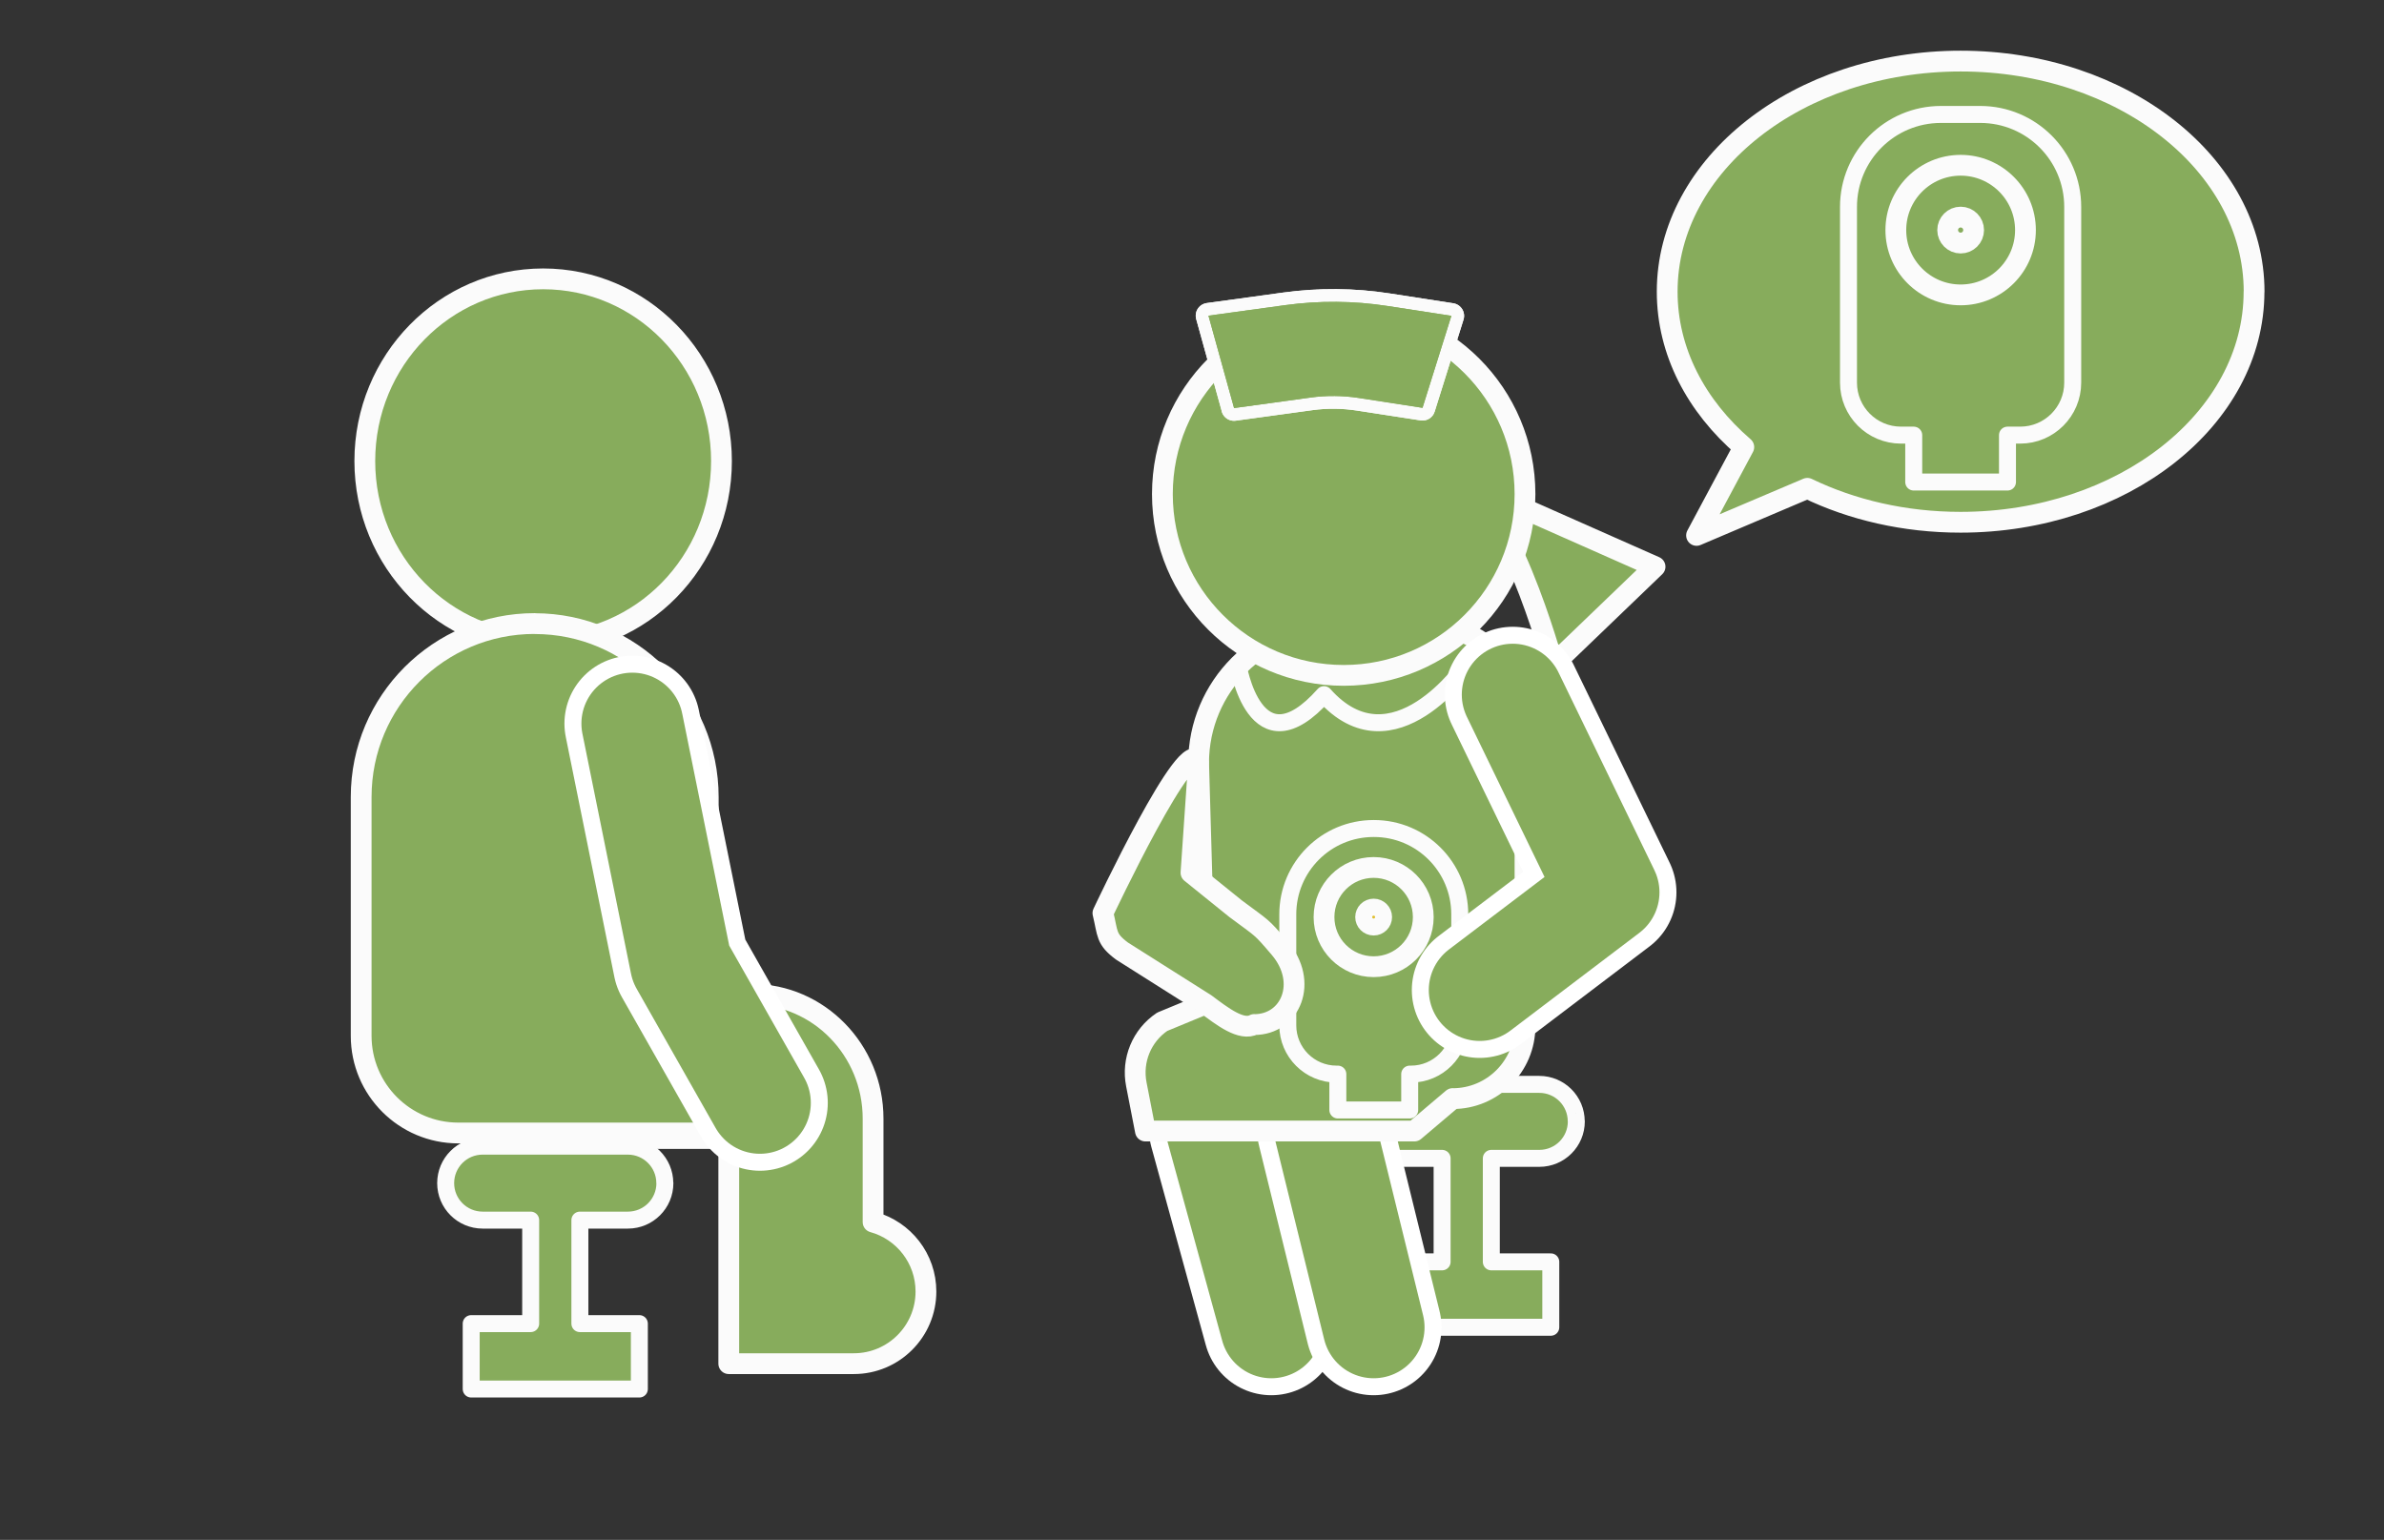 <?xml version="1.0" encoding="UTF-8"?><svg id="_レイヤー_2" xmlns="http://www.w3.org/2000/svg" viewBox="0 0 281 181.51"><rect x="0" y="0" width="281" height="181.51" fill="#333333" stroke="none"/><defs><style>.cls-1{stroke:#87ac5c;stroke-width:12px;}.cls-1,.cls-2,.cls-3,.cls-4,.cls-5,.cls-6{fill:none;}.cls-1,.cls-7,.cls-8,.cls-9,.cls-3,.cls-4,.cls-5,.cls-6{stroke-linecap:round;stroke-linejoin:round;}.cls-2,.cls-10{stroke-width:0px;}.cls-7{fill:#e0be2e;}.cls-7,.cls-8,.cls-9,.cls-3,.cls-4,.cls-6{stroke:#fbfbfb;}.cls-7,.cls-8,.cls-3{stroke-width:2px;}.cls-8,.cls-9,.cls-10{fill:#87ac5c;}.cls-9,.cls-4{stroke-width:2.45px;}.cls-5{stroke:#fff;stroke-width:16px;}.cls-6{stroke-width:3px;}</style></defs><g id="_デザイン"><path class="cls-8" d="M185.79,132.18h0c0-2.41-1.95-4.36-4.36-4.36h-17.11c-2.41,0-4.36,1.95-4.36,4.36h0c0,2.41,1.95,4.36,4.36,4.36h5.66v12.2h-7.01v7.71h19.82v-7.71h-7.01v-12.2h5.66c2.41,0,4.36-1.95,4.36-4.36Z"/><line class="cls-5" x1="143.43" y1="133.1" x2="149.85" y2="156.46"/><line class="cls-1" x1="143.43" y1="133.1" x2="149.85" y2="156.46"/><line class="cls-5" x1="156.16" y1="133.1" x2="161.91" y2="156.46"/><line class="cls-1" x1="156.16" y1="133.1" x2="161.91" y2="156.46"/><path class="cls-9" d="M265.68,34.38c0,15.01-15.49,27.18-34.59,27.18-6.62,0-12.8-1.46-18.06-4l-13.06,5.55,5.57-10.41c-5.61-4.83-9.03-11.26-9.03-18.32,0-15.01,15.49-27.18,34.59-27.18,19.1,0,34.59,12.17,34.59,27.18Z"/><path class="cls-7" d="M77.29,125.71h11.31c3.2,0,5.8,2.76,5.8,6.16v20.38h6.24"/><path class="cls-9" d="M100.63,160.74h-14.73v-26.54h-8.6c-4.69,0-8.5-3.81-8.5-8.5s3.81-8.5,8.5-8.5h11.31c7.88,0,14.3,6.57,14.3,14.66v12.19c3.59.99,6.23,4.28,6.23,8.19,0,4.69-3.81,8.5-8.5,8.5Z"/><path class="cls-8" d="M78.36,139.46h0c0-2.41-1.95-4.36-4.36-4.36h-17.11c-2.41,0-4.36,1.95-4.36,4.36h0c0,2.41,1.95,4.36,4.36,4.36h5.66v12.2h-7.01v7.71h19.82v-7.71h-7.01v-12.2h5.66c2.41,0,4.36-1.95,4.36-4.36Z"/><path class="cls-7" d="M66.42,46.3v-4.3s4.81,4.3,7.21,5.37v-4.3s3.6,3.22,6.01,4.3v-5.37"/><ellipse class="cls-9" cx="64.02" cy="54.35" rx="21.02" ry="21.48"/><path class="cls-9" d="M63.03,73.51h0c11.29,0,20.45,9.16,20.45,20.45v39.59h-29.46c-6.32,0-11.45-5.13-11.45-11.45v-28.15c0-11.29,9.16-20.45,20.45-20.45Z"/><polyline class="cls-5" points="74.53 85.29 80.26 113.59 89.57 130"/><polyline class="cls-1" points="74.53 85.29 80.26 113.59 89.57 130"/><path class="cls-9" d="M171.08,56.17l24,10.63-12,11.53s-5.68-20.86-12-22.15Z"/><path class="cls-9" d="M171.23,129.49l-4.52,3.83h-31.7l-1.07-5.5c-.56-2.85.64-5.76,3.05-7.38l5.11-2.11-.82-28.4c0-9,7.3-16.3,16.3-16.3h10.38c6.51,0,11.79,5.28,11.79,11.79v35.55c0,4.71-3.82,8.53-8.53,8.53Z"/><circle class="cls-9" cx="158.38" cy="58.24" r="21.37"/><path class="cls-3" d="M172.88,78.32s-8.68,12.71-16.82,3.56c-8.14,9.15-10.15-3.56-10.15-3.56"/><path class="cls-4" d="M145.46,48.1l-3.02-10.89,9.03-1.24c4.02-.55,8.09-.52,12.09.1l7.51,1.16-3.4,10.84-7.51-1.16c-1.88-.29-3.79-.31-5.68-.05l-9.03,1.24Z"/><path class="cls-6" d="M145.46,48.1l-3.02-10.89,9.03-1.24c4.02-.55,8.09-.52,12.09.1l7.51,1.16-3.4,10.84-7.51-1.16c-1.88-.29-3.79-.31-5.68-.05l-9.03,1.24Z"/><path class="cls-6" d="M145.46,48.1l-3.02-10.89,9.03-1.24c4.02-.55,8.09-.52,12.09.1l7.51,1.16-3.4,10.84-7.51-1.16c-1.88-.29-3.79-.31-5.68-.05l-9.03,1.24Z"/><path class="cls-10" d="M145.46,48.1l-3.02-10.89,9.03-1.24c4.02-.55,8.09-.52,12.09.1l7.51,1.16-3.4,10.84-7.51-1.16c-1.88-.29-3.79-.31-5.68-.05l-9.03,1.24Z"/><path class="cls-10" d="M145.46,48.1l-3.02-10.89,9.03-1.24c4.02-.55,8.09-.52,12.09.1l7.51,1.16-3.4,10.84-7.51-1.16c-1.88-.29-3.79-.31-5.68-.05l-9.03,1.24Z"/><path class="cls-10" d="M233.41,13.49h-4.63c-6.02,0-10.9,4.88-10.9,10.9v20.71c0,3.42,2.77,6.19,6.19,6.19h1.5v5.53h11.05v-5.53h1.5c3.42,0,6.19-2.77,6.19-6.19v-20.71c0-6.02-4.88-10.9-10.9-10.9Z"/><path class="cls-3" d="M233.41,13.49h-4.63c-6.02,0-10.9,4.88-10.9,10.9v20.71c0,3.42,2.77,6.19,6.19,6.19h1.5v5.53h11.05v-5.53h1.5c3.42,0,6.19-2.77,6.19-6.19v-20.71c0-6.02-4.88-10.9-10.9-10.9Z"/><circle class="cls-9" cx="231.1" cy="27.12" r="7.64"/><circle class="cls-9" cx="231.1" cy="27.12" r="1.53"/><path class="cls-10" d="M161.91,97.66c-5.59,0-10.12,4.53-10.12,10.12v13.08c0,3.17,2.57,5.75,5.75,5.75h.15v4.23h8.47v-4.23h.15c3.17,0,5.75-2.57,5.75-5.75v-13.08c0-5.59-4.53-10.12-10.12-10.12Z"/><path class="cls-3" d="M161.91,97.66c-5.59,0-10.12,4.53-10.12,10.12v13.08c0,3.17,2.57,5.75,5.75,5.75h.15v4.23h8.47v-4.23h.15c3.17,0,5.75-2.57,5.75-5.75v-13.08c0-5.59-4.53-10.12-10.12-10.12Z"/><circle class="cls-9" cx="161.91" cy="108.1" r="5.85"/><circle class="cls-7" cx="161.91" cy="108.1" r="1.17"/><polyline class="cls-5" points="178.3 81.88 189.6 105.18 174.41 116.7"/><polyline class="cls-1" points="178.3 81.88 189.6 105.18 174.41 116.7"/><path class="cls-9" d="M147.84,120.76c-1.51.81-3.76-.94-5.75-2.43l-9.85-6.23c-1.92-1.44-1.64-1.99-2.24-4.47,0,0,10.27-21.84,11.27-17.7l-.89,12.94,5.27,4.25c3.21,2.4,2.91,1.97,5.19,4.65,3.4,4,1.3,9-3,9Z"/><rect class="cls-2" width="281" height="181.51"/></g></svg>